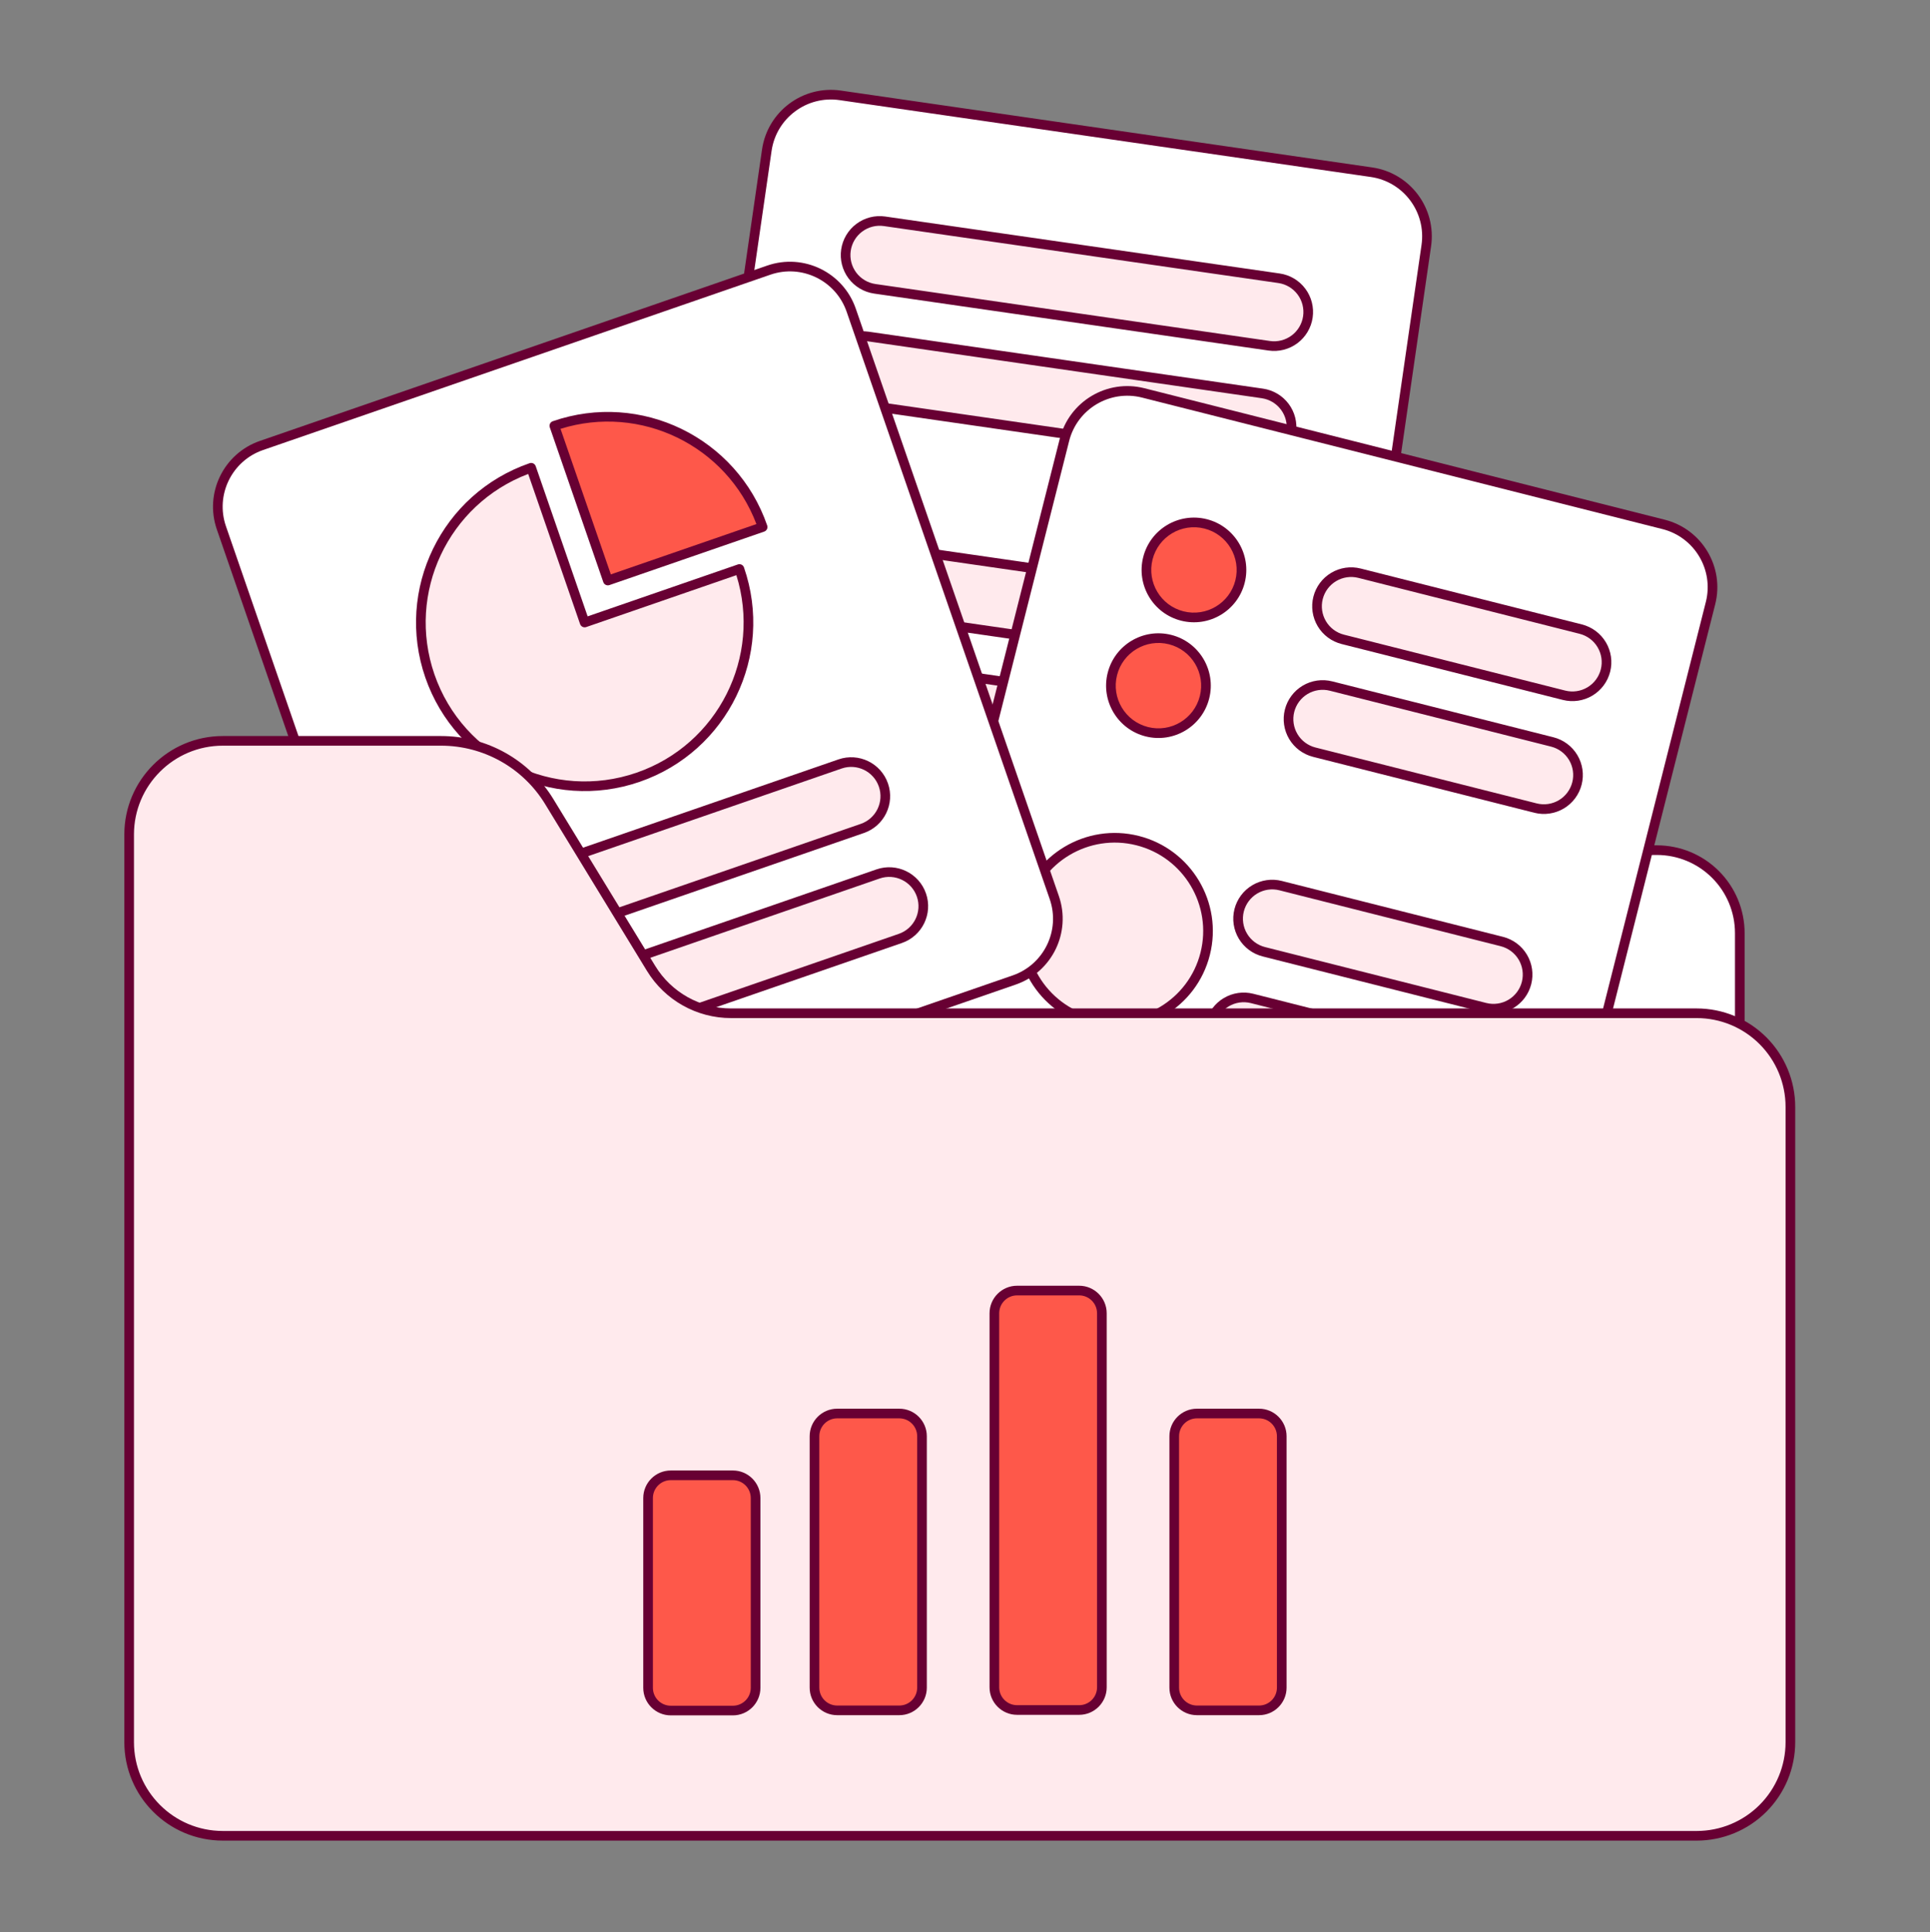 <svg xmlns="http://www.w3.org/2000/svg" xmlns:xlink="http://www.w3.org/1999/xlink" xmlns:serif="http://www.serif.com/" width="100%" height="100%" viewBox="0 0 800 801" xml:space="preserve" style="fill-rule:evenodd;clip-rule:evenodd;stroke-linejoin:round;stroke-miterlimit:2;"><rect x="0" y="0" width="800" height="801" fill="#808080" stroke="none"/>    <g transform="matrix(1,0,0,1,-3400,-3435)">        <g id="Artboard7" transform="matrix(1,0,0,1,0,1097.672)">            <rect x="3400" y="2338" width="800" height="800" style="fill:none;"></rect>            <g>                <g transform="matrix(1.06,0,0,1.1,-1732.159,908.303)">                    <path d="M5489.555,1619.521C5498.16,1619.521 5506.413,1622.815 5512.497,1628.678C5518.582,1634.541 5522,1642.493 5522,1650.785L5522,1700.965L5055,1700.965L5055,1619.521L5489.555,1619.521Z" style="fill:white;"></path>                </g>                <g transform="matrix(1.06,0,0,1.1,-1732.159,908.303)">                    <path d="M5489.555,1617.704C5498.66,1617.704 5507.393,1621.189 5513.831,1627.393C5520.269,1633.597 5523.886,1642.011 5523.886,1650.785L5523.886,1700.965C5523.886,1701.969 5523.042,1702.783 5522,1702.783L5055,1702.783C5053.958,1702.783 5053.114,1701.969 5053.114,1700.965L5053.114,1619.521C5053.114,1618.517 5053.958,1617.704 5055,1617.704L5489.555,1617.704ZM5489.555,1621.338L5056.886,1621.338L5056.886,1699.148L5520.114,1699.148L5520.114,1650.785C5520.114,1642.975 5516.894,1635.485 5511.164,1629.963C5505.433,1624.441 5497.66,1621.338 5489.555,1621.338Z" style="fill:rgb(104,0,51);"></path>                </g>                <g transform="matrix(0.933,0.135,-0.135,0.933,-1508.442,337.261)">                    <path d="M6064.503,1342.711C6080.241,1342.711 6093,1355.469 6093,1371.208L6093,1644.503C6093,1660.241 6080.241,1673 6064.503,1673C6008.468,1673 5884.532,1673 5828.497,1673C5812.759,1673 5800,1660.241 5800,1644.503L5800,1371.208C5800,1355.469 5812.759,1342.711 5828.497,1342.711C5884.532,1342.711 6008.468,1342.711 6064.503,1342.711Z" style="fill:white;"></path>                </g>                <g transform="matrix(0.933,0.135,-0.135,0.933,-1508.442,337.261)">                    <path d="M6064.503,1340.589C6081.413,1340.589 6095.122,1354.298 6095.122,1371.208L6095.122,1644.503C6095.122,1661.413 6081.413,1675.122 6064.503,1675.122L5828.497,1675.122C5811.587,1675.122 5797.878,1661.413 5797.878,1644.503L5797.878,1371.208C5797.878,1354.298 5811.587,1340.589 5828.497,1340.589L6064.503,1340.589ZM6064.503,1344.832L5828.497,1344.832C5813.93,1344.832 5802.122,1356.641 5802.122,1371.208L5802.122,1644.503C5802.122,1659.07 5813.93,1670.878 5828.497,1670.878L6064.503,1670.878C6079.07,1670.878 6090.878,1659.07 6090.878,1644.503L6090.878,1371.208C6090.878,1356.641 6079.07,1344.832 6064.503,1344.832Z" style="fill:rgb(104,0,51);"></path>                </g>                <g transform="matrix(1.17,0.169,-0.135,0.933,-2662.657,-94.095)">                    <path d="M5828.043,1674C5831.215,1674 5834.256,1675.58 5836.498,1678.393C5838.74,1681.206 5840,1685.022 5840,1689C5840,1689 5840,1689 5840,1689C5840,1692.978 5838.74,1696.794 5836.498,1699.607C5834.256,1702.42 5831.215,1704 5828.043,1704C5797.804,1704 5718.54,1704 5688.301,1704C5685.13,1704 5682.089,1702.42 5679.847,1699.607C5677.605,1696.794 5676.345,1692.978 5676.345,1689C5676.345,1689 5676.345,1689 5676.345,1689C5676.345,1685.022 5677.605,1681.206 5679.847,1678.393C5682.089,1675.58 5685.13,1674 5688.301,1674C5718.54,1674 5797.804,1674 5828.043,1674Z" style="fill:rgb(255,234,237);"></path>                </g>                <g transform="matrix(1.17,0.169,-0.135,0.933,-2662.657,-94.095)">                    <path d="M5828.043,1671.878C5831.663,1671.878 5835.134,1673.682 5837.694,1676.893C5840.253,1680.104 5841.691,1684.459 5841.691,1689C5841.691,1693.541 5840.253,1697.896 5837.694,1701.107C5835.134,1704.318 5831.663,1706.122 5828.043,1706.122L5688.301,1706.122C5684.682,1706.122 5681.21,1704.318 5678.651,1701.107C5676.092,1697.896 5674.654,1693.541 5674.654,1689C5674.654,1684.459 5676.092,1680.104 5678.651,1676.893C5681.21,1673.682 5684.682,1671.878 5688.301,1671.878L5828.043,1671.878ZM5828.043,1676.122L5688.301,1676.122C5685.579,1676.122 5682.968,1677.478 5681.043,1679.894C5679.118,1682.309 5678.036,1685.584 5678.036,1689C5678.036,1692.416 5679.118,1695.691 5681.043,1698.106C5682.968,1700.522 5685.579,1701.878 5688.301,1701.878L5828.043,1701.878C5830.766,1701.878 5833.377,1700.522 5835.302,1698.106C5837.227,1695.691 5838.309,1692.416 5838.309,1689C5838.309,1685.584 5837.227,1682.309 5835.302,1679.894C5833.377,1677.478 5830.766,1676.122 5828.043,1676.122Z" style="fill:rgb(104,0,51);"></path>                </g>                <g transform="matrix(1.17,0.169,-0.135,0.933,-2681.781,38.114)">                    <path d="M5828.043,1674C5831.215,1674 5834.256,1675.58 5836.498,1678.393C5838.74,1681.206 5840,1685.022 5840,1689C5840,1689 5840,1689 5840,1689C5840,1692.978 5838.74,1696.794 5836.498,1699.607C5834.256,1702.42 5831.215,1704 5828.043,1704C5797.804,1704 5718.54,1704 5688.301,1704C5685.13,1704 5682.089,1702.42 5679.847,1699.607C5677.605,1696.794 5676.345,1692.978 5676.345,1689C5676.345,1689 5676.345,1689 5676.345,1689C5676.345,1685.022 5677.605,1681.206 5679.847,1678.393C5682.089,1675.58 5685.13,1674 5688.301,1674C5718.54,1674 5797.804,1674 5828.043,1674Z" style="fill:rgb(255,234,237);"></path>                </g>                <g transform="matrix(1.17,0.169,-0.135,0.933,-2681.781,38.114)">                    <path d="M5828.043,1671.878C5831.663,1671.878 5835.134,1673.682 5837.694,1676.893C5840.253,1680.104 5841.691,1684.459 5841.691,1689C5841.691,1693.541 5840.253,1697.896 5837.694,1701.107C5835.134,1704.318 5831.663,1706.122 5828.043,1706.122L5688.301,1706.122C5684.682,1706.122 5681.21,1704.318 5678.651,1701.107C5676.092,1697.896 5674.654,1693.541 5674.654,1689C5674.654,1684.459 5676.092,1680.104 5678.651,1676.893C5681.21,1673.682 5684.682,1671.878 5688.301,1671.878L5828.043,1671.878ZM5828.043,1676.122L5688.301,1676.122C5685.579,1676.122 5682.968,1677.478 5681.043,1679.894C5679.118,1682.309 5678.036,1685.584 5678.036,1689C5678.036,1692.416 5679.118,1695.691 5681.043,1698.106C5682.968,1700.522 5685.579,1701.878 5688.301,1701.878L5828.043,1701.878C5830.766,1701.878 5833.377,1700.522 5835.302,1698.106C5837.227,1695.691 5838.309,1692.416 5838.309,1689C5838.309,1685.584 5837.227,1682.309 5835.302,1679.894C5833.377,1677.478 5830.766,1676.122 5828.043,1676.122Z" style="fill:rgb(104,0,51);"></path>                </g>                <g transform="matrix(1.17,0.169,-0.135,0.933,-2669.563,-46.347)">                    <path d="M5828.043,1674C5831.215,1674 5834.256,1675.58 5836.498,1678.393C5838.74,1681.206 5840,1685.022 5840,1689C5840,1689 5840,1689 5840,1689C5840,1692.978 5838.74,1696.794 5836.498,1699.607C5834.256,1702.42 5831.215,1704 5828.043,1704C5797.804,1704 5718.54,1704 5688.301,1704C5685.13,1704 5682.089,1702.42 5679.847,1699.607C5677.605,1696.794 5676.345,1692.978 5676.345,1689C5676.345,1689 5676.345,1689 5676.345,1689C5676.345,1685.022 5677.605,1681.206 5679.847,1678.393C5682.089,1675.58 5685.13,1674 5688.301,1674C5718.54,1674 5797.804,1674 5828.043,1674Z" style="fill:rgb(255,234,237);"></path>                </g>                <g transform="matrix(1.17,0.169,-0.135,0.933,-2669.563,-46.347)">                    <path d="M5828.043,1671.878C5831.663,1671.878 5835.134,1673.682 5837.694,1676.893C5840.253,1680.104 5841.691,1684.459 5841.691,1689C5841.691,1693.541 5840.253,1697.896 5837.694,1701.107C5835.134,1704.318 5831.663,1706.122 5828.043,1706.122L5688.301,1706.122C5684.682,1706.122 5681.21,1704.318 5678.651,1701.107C5676.092,1697.896 5674.654,1693.541 5674.654,1689C5674.654,1684.459 5676.092,1680.104 5678.651,1676.893C5681.21,1673.682 5684.682,1671.878 5688.301,1671.878L5828.043,1671.878ZM5828.043,1676.122L5688.301,1676.122C5685.579,1676.122 5682.968,1677.478 5681.043,1679.894C5679.118,1682.309 5678.036,1685.584 5678.036,1689C5678.036,1692.416 5679.118,1695.691 5681.043,1698.106C5682.968,1700.522 5685.579,1701.878 5688.301,1701.878L5828.043,1701.878C5830.766,1701.878 5833.377,1700.522 5835.302,1698.106C5837.227,1695.691 5838.309,1692.416 5838.309,1689C5838.309,1685.584 5837.227,1682.309 5835.302,1679.894C5833.377,1677.478 5830.766,1676.122 5828.043,1676.122Z" style="fill:rgb(104,0,51);"></path>                </g>                <g transform="matrix(1.17,0.169,-0.135,0.933,-2688.688,85.862)">                    <path d="M5828.043,1674C5831.215,1674 5834.256,1675.58 5836.498,1678.393C5838.74,1681.206 5840,1685.022 5840,1689C5840,1689 5840,1689 5840,1689C5840,1692.978 5838.74,1696.794 5836.498,1699.607C5834.256,1702.42 5831.215,1704 5828.043,1704C5797.804,1704 5718.54,1704 5688.301,1704C5685.13,1704 5682.089,1702.42 5679.847,1699.607C5677.605,1696.794 5676.345,1692.978 5676.345,1689C5676.345,1689 5676.345,1689 5676.345,1689C5676.345,1685.022 5677.605,1681.206 5679.847,1678.393C5682.089,1675.58 5685.13,1674 5688.301,1674C5718.54,1674 5797.804,1674 5828.043,1674Z" style="fill:rgb(255,234,237);"></path>                </g>                <g transform="matrix(1.17,0.169,-0.135,0.933,-2688.688,85.862)">                    <path d="M5828.043,1671.878C5831.663,1671.878 5835.134,1673.682 5837.694,1676.893C5840.253,1680.104 5841.691,1684.459 5841.691,1689C5841.691,1693.541 5840.253,1697.896 5837.694,1701.107C5835.134,1704.318 5831.663,1706.122 5828.043,1706.122L5688.301,1706.122C5684.682,1706.122 5681.21,1704.318 5678.651,1701.107C5676.092,1697.896 5674.654,1693.541 5674.654,1689C5674.654,1684.459 5676.092,1680.104 5678.651,1676.893C5681.21,1673.682 5684.682,1671.878 5688.301,1671.878L5828.043,1671.878ZM5828.043,1676.122L5688.301,1676.122C5685.579,1676.122 5682.968,1677.478 5681.043,1679.894C5679.118,1682.309 5678.036,1685.584 5678.036,1689C5678.036,1692.416 5679.118,1695.691 5681.043,1698.106C5682.968,1700.522 5685.579,1701.878 5688.301,1701.878L5828.043,1701.878C5830.766,1701.878 5833.377,1700.522 5835.302,1698.106C5837.227,1695.691 5838.309,1692.416 5838.309,1689C5838.309,1685.584 5837.227,1682.309 5835.302,1679.894C5833.377,1677.478 5830.766,1676.122 5828.043,1676.122Z" style="fill:rgb(104,0,51);"></path>                </g>                <g transform="matrix(0.914,0.231,-0.231,0.914,-1143.223,-73.407)">                    <path d="M6064.503,1342.711C6080.241,1342.711 6093,1355.469 6093,1371.208C6093,1433.671 6093,1582.04 6093,1644.503C6093,1660.241 6080.241,1673 6064.503,1673C6008.468,1673 5884.532,1673 5828.497,1673C5812.759,1673 5800,1660.241 5800,1644.503L5800,1371.208C5800,1355.469 5812.759,1342.711 5828.497,1342.711C5884.532,1342.711 6008.468,1342.711 6064.503,1342.711Z" style="fill:white;"></path>                </g>                <g transform="matrix(0.914,0.231,-0.231,0.914,-1143.223,-73.407)">                    <path d="M6064.503,1340.589C6081.413,1340.589 6095.122,1354.298 6095.122,1371.208L6095.122,1644.503C6095.122,1661.413 6081.413,1675.122 6064.503,1675.122L5828.497,1675.122C5811.587,1675.122 5797.878,1661.413 5797.878,1644.503L5797.878,1371.208C5797.878,1354.298 5811.587,1340.589 5828.497,1340.589L6064.503,1340.589ZM6064.503,1344.832L5828.497,1344.832C5813.93,1344.832 5802.122,1356.641 5802.122,1371.208L5802.122,1644.503C5802.122,1659.07 5813.93,1670.878 5828.497,1670.878L6064.503,1670.878C6079.07,1670.878 6090.878,1659.07 6090.878,1644.503L6090.878,1371.208C6090.878,1356.641 6079.07,1344.832 6064.503,1344.832Z" style="fill:rgb(104,0,51);"></path>                </g>                <g transform="matrix(0.728,0.184,-0.231,0.914,204.126,-2.986)">                    <path d="M5821.162,1674C5826.158,1674 5830.95,1675.58 5834.482,1678.393C5838.015,1681.206 5840,1685.022 5840,1689C5840,1689 5840,1689 5840,1689C5840,1692.978 5838.015,1696.794 5834.482,1699.607C5830.95,1702.42 5826.158,1704 5821.162,1704C5789.666,1704 5726.678,1704 5695.183,1704C5690.187,1704 5685.395,1702.42 5681.862,1699.607C5678.33,1696.794 5676.345,1692.978 5676.345,1689C5676.345,1689 5676.345,1689 5676.345,1689C5676.345,1685.022 5678.33,1681.206 5681.862,1678.393C5685.395,1675.58 5690.187,1674 5695.183,1674C5726.678,1674 5789.666,1674 5821.162,1674Z" style="fill:rgb(255,234,237);"></path>                </g>                <g transform="matrix(0.728,0.184,-0.231,0.914,204.126,-2.986)">                    <path d="M5821.162,1671.878C5826.865,1671.878 5832.334,1673.682 5836.367,1676.893C5840.399,1680.104 5842.665,1684.459 5842.665,1689C5842.665,1693.541 5840.399,1697.896 5836.367,1701.107C5832.334,1704.318 5826.865,1706.122 5821.162,1706.122L5695.183,1706.122C5689.48,1706.122 5684.011,1704.318 5679.978,1701.107C5675.946,1697.896 5673.68,1693.541 5673.68,1689C5673.68,1684.459 5675.946,1680.104 5679.978,1676.893C5684.011,1673.682 5689.48,1671.878 5695.183,1671.878L5821.162,1671.878ZM5821.162,1676.122L5695.183,1676.122C5690.893,1676.122 5686.78,1677.478 5683.747,1679.894C5680.713,1682.309 5679.009,1685.584 5679.009,1689C5679.009,1692.416 5680.713,1695.691 5683.747,1698.106C5686.78,1700.522 5690.893,1701.878 5695.183,1701.878L5821.162,1701.878C5825.451,1701.878 5829.565,1700.522 5832.598,1698.106C5835.631,1695.691 5837.335,1692.416 5837.335,1689C5837.335,1685.584 5835.631,1682.309 5832.598,1679.894C5829.565,1677.478 5825.451,1676.122 5821.162,1676.122Z" style="fill:rgb(104,0,51);"></path>                </g>                <g transform="matrix(0.728,0.184,-0.231,0.914,171.413,126.531)">                    <path d="M5821.162,1674C5826.158,1674 5830.95,1675.58 5834.482,1678.393C5838.015,1681.206 5840,1685.022 5840,1689C5840,1689 5840,1689 5840,1689C5840,1692.978 5838.015,1696.794 5834.482,1699.607C5830.95,1702.42 5826.158,1704 5821.162,1704C5789.666,1704 5726.678,1704 5695.183,1704C5690.187,1704 5685.395,1702.42 5681.862,1699.607C5678.33,1696.794 5676.345,1692.978 5676.345,1689C5676.345,1689 5676.345,1689 5676.345,1689C5676.345,1685.022 5678.33,1681.206 5681.862,1678.393C5685.395,1675.58 5690.187,1674 5695.183,1674C5726.678,1674 5789.666,1674 5821.162,1674Z" style="fill:rgb(255,234,237);"></path>                </g>                <g transform="matrix(0.728,0.184,-0.231,0.914,171.413,126.531)">                    <path d="M5821.162,1671.878C5826.865,1671.878 5832.334,1673.682 5836.367,1676.893C5840.399,1680.104 5842.665,1684.459 5842.665,1689C5842.665,1693.541 5840.399,1697.896 5836.367,1701.107C5832.334,1704.318 5826.865,1706.122 5821.162,1706.122L5695.183,1706.122C5689.48,1706.122 5684.011,1704.318 5679.978,1701.107C5675.946,1697.896 5673.68,1693.541 5673.68,1689C5673.68,1684.459 5675.946,1680.104 5679.978,1676.893C5684.011,1673.682 5689.48,1671.878 5695.183,1671.878L5821.162,1671.878ZM5821.162,1676.122L5695.183,1676.122C5690.893,1676.122 5686.78,1677.478 5683.747,1679.894C5680.713,1682.309 5679.009,1685.584 5679.009,1689C5679.009,1692.416 5680.713,1695.691 5683.747,1698.106C5686.78,1700.522 5690.893,1701.878 5695.183,1701.878L5821.162,1701.878C5825.451,1701.878 5829.565,1700.522 5832.598,1698.106C5835.631,1695.691 5837.335,1692.416 5837.335,1689C5837.335,1685.584 5835.631,1682.309 5832.598,1679.894C5829.565,1677.478 5825.451,1676.122 5821.162,1676.122Z" style="fill:rgb(104,0,51);"></path>                </g>                <g transform="matrix(0.728,0.184,-0.231,0.914,192.311,43.79)">                    <path d="M5821.162,1674C5826.158,1674 5830.95,1675.58 5834.482,1678.393C5838.015,1681.206 5840,1685.022 5840,1689C5840,1689 5840,1689 5840,1689C5840,1692.978 5838.015,1696.794 5834.482,1699.607C5830.95,1702.42 5826.158,1704 5821.162,1704C5789.666,1704 5726.678,1704 5695.183,1704C5690.187,1704 5685.395,1702.42 5681.862,1699.607C5678.33,1696.794 5676.345,1692.978 5676.345,1689C5676.345,1689 5676.345,1689 5676.345,1689C5676.345,1685.022 5678.33,1681.206 5681.862,1678.393C5685.395,1675.58 5690.187,1674 5695.183,1674C5726.678,1674 5789.666,1674 5821.162,1674Z" style="fill:rgb(255,234,237);"></path>                </g>                <g transform="matrix(0.728,0.184,-0.231,0.914,192.311,43.79)">                    <path d="M5821.162,1671.878C5826.865,1671.878 5832.334,1673.682 5836.367,1676.893C5840.399,1680.104 5842.665,1684.459 5842.665,1689C5842.665,1693.541 5840.399,1697.896 5836.367,1701.107C5832.334,1704.318 5826.865,1706.122 5821.162,1706.122L5695.183,1706.122C5689.48,1706.122 5684.011,1704.318 5679.978,1701.107C5675.946,1697.896 5673.68,1693.541 5673.68,1689C5673.68,1684.459 5675.946,1680.104 5679.978,1676.893C5684.011,1673.682 5689.48,1671.878 5695.183,1671.878L5821.162,1671.878ZM5821.162,1676.122L5695.183,1676.122C5690.893,1676.122 5686.78,1677.478 5683.747,1679.894C5680.713,1682.309 5679.009,1685.584 5679.009,1689C5679.009,1692.416 5680.713,1695.691 5683.747,1698.106C5686.78,1700.522 5690.893,1701.878 5695.183,1701.878L5821.162,1701.878C5825.451,1701.878 5829.565,1700.522 5832.598,1698.106C5835.631,1695.691 5837.335,1692.416 5837.335,1689C5837.335,1685.584 5835.631,1682.309 5832.598,1679.894C5829.565,1677.478 5825.451,1676.122 5821.162,1676.122Z" style="fill:rgb(104,0,51);"></path>                </g>                <g transform="matrix(0.728,0.184,-0.231,0.914,159.598,173.308)">                    <path d="M5821.162,1674C5826.158,1674 5830.95,1675.58 5834.482,1678.393C5838.015,1681.206 5840,1685.022 5840,1689C5840,1689 5840,1689 5840,1689C5840,1692.978 5838.015,1696.794 5834.482,1699.607C5830.95,1702.42 5826.158,1704 5821.162,1704C5789.666,1704 5726.678,1704 5695.183,1704C5690.187,1704 5685.395,1702.42 5681.862,1699.607C5678.33,1696.794 5676.345,1692.978 5676.345,1689C5676.345,1689 5676.345,1689 5676.345,1689C5676.345,1685.022 5678.33,1681.206 5681.862,1678.393C5685.395,1675.58 5690.187,1674 5695.183,1674C5726.678,1674 5789.666,1674 5821.162,1674Z" style="fill:rgb(255,234,237);"></path>                </g>                <g transform="matrix(0.728,0.184,-0.231,0.914,159.598,173.308)">                    <path d="M5821.162,1671.878C5826.865,1671.878 5832.334,1673.682 5836.367,1676.893C5840.399,1680.104 5842.665,1684.459 5842.665,1689C5842.665,1693.541 5840.399,1697.896 5836.367,1701.107C5832.334,1704.318 5826.865,1706.122 5821.162,1706.122L5695.183,1706.122C5689.48,1706.122 5684.011,1704.318 5679.978,1701.107C5675.946,1697.896 5673.68,1693.541 5673.68,1689C5673.68,1684.459 5675.946,1680.104 5679.978,1676.893C5684.011,1673.682 5689.48,1671.878 5695.183,1671.878L5821.162,1671.878ZM5821.162,1676.122L5695.183,1676.122C5690.893,1676.122 5686.78,1677.478 5683.747,1679.894C5680.713,1682.309 5679.009,1685.584 5679.009,1689C5679.009,1692.416 5680.713,1695.691 5683.747,1698.106C5686.78,1700.522 5690.893,1701.878 5695.183,1701.878L5821.162,1701.878C5825.451,1701.878 5829.565,1700.522 5832.598,1698.106C5835.631,1695.691 5837.335,1692.416 5837.335,1689C5837.335,1685.584 5835.631,1682.309 5832.598,1679.894C5829.565,1677.478 5825.451,1676.122 5821.162,1676.122Z" style="fill:rgb(104,0,51);"></path>                </g>                <g transform="matrix(0.616,0.156,-0.156,0.616,365.996,669.792)">                    <circle cx="6119" cy="1541" r="31" style="fill:rgb(254,88,74);"></circle>                </g>                <g transform="matrix(0.616,0.156,-0.156,0.616,365.996,669.792)">                    <path d="M6119,1506.851C6137.847,1506.851 6153.149,1522.153 6153.149,1541C6153.149,1559.847 6137.847,1575.149 6119,1575.149C6100.153,1575.149 6084.851,1559.847 6084.851,1541C6084.851,1522.153 6100.153,1506.851 6119,1506.851ZM6119,1513.149C6103.629,1513.149 6091.149,1525.629 6091.149,1541C6091.149,1556.372 6103.628,1568.851 6119,1568.851C6134.372,1568.851 6146.851,1556.372 6146.851,1541C6146.851,1525.629 6134.371,1513.149 6119,1513.149Z" style="fill:rgb(104,0,51);"></path>                </g>                <g transform="matrix(0.616,0.156,-0.156,0.616,351.276,717.76)">                    <circle cx="6119" cy="1541" r="31" style="fill:rgb(254,88,74);"></circle>                </g>                <g transform="matrix(0.616,0.156,-0.156,0.616,351.276,717.76)">                    <path d="M6119,1506.851C6137.847,1506.851 6153.149,1522.153 6153.149,1541C6153.149,1559.847 6137.847,1575.149 6119,1575.149C6100.153,1575.149 6084.851,1559.847 6084.851,1541C6084.851,1522.153 6100.153,1506.851 6119,1506.851ZM6119,1513.149C6103.629,1513.149 6091.149,1525.629 6091.149,1541C6091.149,1556.372 6103.628,1568.851 6119,1568.851C6134.372,1568.851 6146.851,1556.372 6146.851,1541C6146.851,1525.629 6134.371,1513.149 6119,1513.149Z" style="fill:rgb(104,0,51);"></path>                </g>                <g transform="matrix(1.209,0.305,-0.305,1.209,-3065.788,-1006.062)">                    <circle cx="6119" cy="1541" r="31" style="fill:rgb(255,234,237);"></circle>                </g>                <g transform="matrix(1.209,0.305,-0.305,1.209,-3065.788,-1006.062)">                    <path d="M6119,1508.396C6136.995,1508.396 6151.604,1523.005 6151.604,1541C6151.604,1558.995 6136.995,1573.604 6119,1573.604C6101.005,1573.604 6086.396,1558.995 6086.396,1541C6086.396,1523.005 6101.005,1508.396 6119,1508.396ZM6119,1511.604C6102.776,1511.604 6089.604,1524.776 6089.604,1541C6089.604,1557.224 6102.776,1570.396 6119,1570.396C6135.224,1570.396 6148.396,1557.224 6148.396,1541C6148.396,1524.776 6135.224,1511.604 6119,1511.604Z" style="fill:rgb(104,0,51);"></path>                </g>                <g transform="matrix(0.891,-0.308,0.308,0.891,-2098.358,3120.833)">                    <path d="M6064.503,1342.711C6080.241,1342.711 6093,1355.469 6093,1371.208C6093,1433.671 6093,1582.04 6093,1644.503C6093,1660.241 6080.241,1673 6064.503,1673L5828.497,1673C5812.759,1673 5800,1660.241 5800,1644.503L5800,1371.208C5800,1355.469 5812.759,1342.711 5828.497,1342.711C5884.532,1342.711 6008.468,1342.711 6064.503,1342.711Z" style="fill:white;"></path>                </g>                <g transform="matrix(0.891,-0.308,0.308,0.891,-2098.358,3120.833)">                    <path d="M6064.503,1340.589C6081.413,1340.589 6095.122,1354.298 6095.122,1371.208L6095.122,1644.503C6095.122,1661.413 6081.413,1675.122 6064.503,1675.122L5828.497,1675.122C5811.587,1675.122 5797.878,1661.413 5797.878,1644.503L5797.878,1371.208C5797.878,1354.298 5811.587,1340.589 5828.497,1340.589L6064.503,1340.589ZM6064.503,1344.832L5828.497,1344.832C5813.93,1344.832 5802.122,1356.641 5802.122,1371.208L5802.122,1644.503C5802.122,1659.07 5813.93,1670.878 5828.497,1670.878L6064.503,1670.878C6079.07,1670.878 6090.878,1659.07 6090.878,1644.503L6090.878,1371.208C6090.878,1356.641 6079.07,1344.832 6064.503,1344.832Z" style="fill:rgb(104,0,51);"></path>                </g>                <g transform="matrix(0.998,-0.345,0.308,0.891,-2582.344,3172.694)">                    <path d="M5826.608,1674C5834.004,1674 5840,1680.716 5840,1689L5840,1689C5840,1697.284 5834.004,1704 5826.608,1704L5689.736,1704C5682.34,1704 5676.345,1697.284 5676.345,1689L5676.345,1689C5676.345,1680.716 5682.34,1674 5689.736,1674C5720.486,1674 5795.859,1674 5826.608,1674Z" style="fill:rgb(255,234,237);"></path>                </g>                <g transform="matrix(0.998,-0.345,0.308,0.891,-2582.344,3172.694)">                    <path d="M5826.608,1671.878C5835.051,1671.878 5841.894,1679.544 5841.894,1689C5841.894,1698.456 5835.051,1706.122 5826.608,1706.122L5689.736,1706.122C5681.294,1706.122 5674.451,1698.456 5674.451,1689C5674.451,1679.544 5681.294,1671.878 5689.736,1671.878L5826.608,1671.878ZM5826.608,1676.122L5689.736,1676.122C5683.387,1676.122 5678.239,1681.888 5678.239,1689C5678.239,1696.112 5683.387,1701.878 5689.736,1701.878L5826.608,1701.878C5832.958,1701.878 5838.106,1696.112 5838.106,1689C5838.106,1681.888 5832.958,1676.122 5826.608,1676.122Z" style="fill:rgb(104,0,51);"></path>                </g>                <g transform="matrix(0.998,-0.345,0.308,0.891,-2566.589,3218.295)">                    <path d="M5826.608,1674C5834.004,1674 5840,1680.716 5840,1689L5840,1689C5840,1697.284 5834.004,1704 5826.608,1704L5689.736,1704C5682.34,1704 5676.345,1697.284 5676.345,1689L5676.345,1689C5676.345,1680.716 5682.34,1674 5689.736,1674C5720.486,1674 5795.859,1674 5826.608,1674Z" style="fill:rgb(255,234,237);"></path>                </g>                <g transform="matrix(0.998,-0.345,0.308,0.891,-2566.589,3218.295)">                    <path d="M5826.608,1671.878C5835.051,1671.878 5841.894,1679.544 5841.894,1689C5841.894,1698.456 5835.051,1706.122 5826.608,1706.122L5689.736,1706.122C5681.294,1706.122 5674.451,1698.456 5674.451,1689C5674.451,1679.544 5681.294,1671.878 5689.736,1671.878L5826.608,1671.878ZM5826.608,1676.122L5689.736,1676.122C5683.387,1676.122 5678.239,1681.888 5678.239,1689C5678.239,1696.112 5683.387,1701.878 5689.736,1701.878L5826.608,1701.878C5832.958,1701.878 5838.106,1696.112 5838.106,1689C5838.106,1681.888 5832.958,1676.122 5826.608,1676.122Z" style="fill:rgb(104,0,51);"></path>                </g>                <g transform="matrix(0.891,-0.308,0.308,0.891,-2013.966,2939.758)">                    <path d="M5790,1543L5790,1615L5862,1615C5862,1654.765 5829.765,1687 5790,1687C5750.262,1687 5718,1654.738 5718,1615C5718,1575.235 5750.235,1543 5790,1543Z" style="fill:rgb(255,234,237);"></path>                </g>                <g transform="matrix(0.891,-0.308,0.308,0.891,-2013.966,2939.758)">                    <path d="M5792.122,1543L5792.122,1612.878L5862,1612.878C5863.172,1612.878 5864.122,1613.828 5864.122,1615C5864.122,1655.936 5830.936,1689.122 5790,1689.122C5749.091,1689.122 5715.878,1655.909 5715.878,1615C5715.878,1574.064 5749.064,1540.878 5790,1540.878C5791.172,1540.878 5792.122,1541.828 5792.122,1543ZM5787.878,1545.153C5750.267,1546.275 5720.122,1577.117 5720.122,1615C5720.122,1653.567 5751.433,1684.878 5790,1684.878C5827.883,1684.878 5858.725,1654.733 5859.847,1617.122L5790,1617.122C5788.828,1617.122 5787.878,1616.172 5787.878,1615L5787.878,1545.153Z" style="fill:rgb(104,0,51);"></path>                </g>                <g transform="matrix(0.308,0.891,-0.891,0.308,3307.608,-3078.309)">                    <path d="M5790,1543L5790,1615L5718,1615C5718,1575.235 5750.236,1543 5790,1543Z" style="fill:rgb(254,88,74);"></path>                </g>                <g transform="matrix(0.308,0.891,-0.891,0.308,3307.608,-3078.309)">                    <path d="M5792.122,1543L5792.122,1615C5792.122,1616.172 5791.172,1617.122 5790,1617.122L5718,1617.122C5716.828,1617.122 5715.878,1616.172 5715.878,1615C5715.878,1574.064 5749.064,1540.878 5790,1540.878C5791.172,1540.878 5792.122,1541.828 5792.122,1543ZM5787.878,1545.153C5750.972,1546.254 5721.254,1575.972 5720.153,1612.878L5787.878,1612.878L5787.878,1545.153Z" style="fill:rgb(104,0,51);"></path>                </g>                <g transform="matrix(1.1,0,0,1.1,-1044.367,908.303)">                    <path d="M4247.29,1601.2C4238.62,1586.996 4223.18,1578.331 4206.54,1578.331L4124.301,1578.331C4104.805,1578.331 4089,1594.136 4089,1613.632C4089,1691.598 4089,1877.734 4089,1955.699C4089,1975.195 4104.805,1991 4124.301,1991C4234.249,1991 4569.751,1991 4679.699,1991C4689.062,1991 4698.04,1987.281 4704.661,1980.661C4711.281,1974.04 4715,1965.062 4715,1955.699C4715,1896.041 4715,1775.959 4715,1716.301C4715,1706.938 4711.281,1697.96 4704.661,1691.339C4698.04,1684.719 4689.062,1681 4679.699,1681L4315.81,1681C4303.506,1681 4292.089,1674.593 4285.679,1664.091C4275.203,1646.928 4258.914,1620.243 4247.29,1601.2Z" style="fill:rgb(255,234,237);"></path>                </g>                <g transform="matrix(1.1,0,0,1.1,-1044.367,908.303)">                    <path d="M4248.841,1600.253L4287.23,1663.144C4293.311,1673.106 4304.139,1679.183 4315.81,1679.183L4679.699,1679.183C4689.544,1679.183 4698.985,1683.093 4705.946,1690.054C4712.907,1697.015 4716.817,1706.456 4716.817,1716.301L4716.817,1955.699C4716.817,1965.544 4712.907,1974.985 4705.946,1981.946C4698.985,1988.907 4689.544,1992.817 4679.699,1992.817L4124.301,1992.817C4103.801,1992.817 4087.183,1976.199 4087.183,1955.699L4087.183,1613.632C4087.183,1593.132 4103.801,1576.514 4124.301,1576.514L4206.54,1576.514C4223.814,1576.514 4239.842,1585.509 4248.841,1600.253ZM4245.739,1602.147C4237.399,1588.484 4222.547,1580.149 4206.54,1580.149L4124.301,1580.149C4105.808,1580.149 4090.817,1595.14 4090.817,1613.632L4090.817,1955.699C4090.817,1974.192 4105.808,1989.183 4124.301,1989.183L4679.699,1989.183C4688.58,1989.183 4697.096,1985.655 4703.376,1979.376C4709.655,1973.096 4713.183,1964.58 4713.183,1955.699L4713.183,1716.301C4713.183,1707.42 4709.655,1698.904 4703.376,1692.624C4697.096,1686.345 4688.58,1682.817 4679.699,1682.817L4315.81,1682.817C4302.872,1682.817 4290.868,1676.081 4284.128,1665.038L4245.739,1602.147Z" style="fill:rgb(104,0,51);"></path>                </g>                <g transform="matrix(0.857,0,0,0.954,2334.702,2478.773)">                    <path d="M1678.008,466C1684.079,466 1689,470.423 1689,475.878L1689,585.122C1689,590.577 1684.079,595 1678.008,595L1647.992,595C1641.921,595 1637,590.577 1637,585.122L1637,475.878C1637,470.423 1641.921,466 1647.992,466L1678.008,466Z" style="fill:rgb(254,88,74);"></path>                </g>                <g transform="matrix(0.857,0,0,0.954,2334.702,2478.773)">                    <path d="M1678.008,463.903C1685.368,463.903 1691.334,469.264 1691.334,475.878L1691.334,585.122C1691.334,591.736 1685.368,597.097 1678.008,597.097L1647.992,597.097C1640.632,597.097 1634.666,591.736 1634.666,585.122L1634.666,475.878C1634.666,469.264 1640.632,463.903 1647.992,463.903L1678.008,463.903ZM1678.008,468.097L1647.992,468.097C1643.21,468.097 1639.334,471.581 1639.334,475.878L1639.334,585.122C1639.334,589.419 1643.21,592.903 1647.992,592.903L1678.008,592.903C1682.79,592.903 1686.666,589.419 1686.666,585.122L1686.666,475.878C1686.666,471.581 1682.79,468.097 1678.008,468.097Z" style="fill:rgb(104,0,51);"></path>                </g>                <g transform="matrix(0.857,0,0,0.756,2265.726,2596.662)">                    <path d="M1678.008,466C1684.079,466 1689,471.583 1689,478.469C1689,503.129 1689,557.871 1689,582.531C1689,589.417 1684.079,595 1678.008,595C1669.174,595 1656.826,595 1647.992,595C1641.921,595 1637,589.417 1637,582.531C1637,557.871 1637,503.129 1637,478.469C1637,471.583 1641.921,466 1647.992,466C1656.826,466 1669.174,466 1678.008,466Z" style="fill:rgb(254,88,74);"></path>                </g>                <g transform="matrix(0.857,0,0,0.756,2265.726,2596.662)">                    <path d="M1678.008,463.353C1685.368,463.353 1691.334,470.121 1691.334,478.469L1691.334,582.531C1691.334,590.879 1685.368,597.647 1678.008,597.647L1647.992,597.647C1640.632,597.647 1634.666,590.879 1634.666,582.531L1634.666,478.469C1634.666,470.121 1640.632,463.353 1647.992,463.353L1678.008,463.353ZM1678.008,468.647L1647.992,468.647C1643.21,468.647 1639.334,473.045 1639.334,478.469L1639.334,582.531C1639.334,587.955 1643.21,592.353 1647.992,592.353L1678.008,592.353C1682.79,592.353 1686.666,587.955 1686.666,582.531L1686.666,478.469C1686.666,473.045 1682.79,468.647 1678.008,468.647Z" style="fill:rgb(104,0,51);"></path>                </g>                <g transform="matrix(0.857,0,0,1.348,2409.263,2244.197)">                    <path d="M1678.008,466C1684.079,466 1689,469.129 1689,472.989C1689,495.439 1689,565.561 1689,588.011C1689,591.871 1684.079,595 1678.008,595C1669.174,595 1656.826,595 1647.992,595C1641.921,595 1637,591.871 1637,588.011C1637,565.561 1637,495.439 1637,472.989C1637,469.129 1641.921,466 1647.992,466C1656.826,466 1669.174,466 1678.008,466Z" style="fill:rgb(254,88,74);"></path>                </g>                <g transform="matrix(0.857,0,0,1.348,2409.263,2244.197)">                    <path d="M1678.008,464.516C1685.368,464.516 1691.334,468.31 1691.334,472.989L1691.334,588.011C1691.334,592.69 1685.368,596.484 1678.008,596.484L1647.992,596.484C1640.632,596.484 1634.666,592.69 1634.666,588.011L1634.666,472.989C1634.666,468.31 1640.632,464.516 1647.992,464.516L1678.008,464.516ZM1678.008,467.484L1647.992,467.484C1643.21,467.484 1639.334,469.949 1639.334,472.989L1639.334,588.011C1639.334,591.051 1643.21,593.516 1647.992,593.516L1678.008,593.516C1682.79,593.516 1686.666,591.051 1686.666,588.011L1686.666,472.989C1686.666,469.949 1682.79,467.484 1678.008,467.484Z" style="fill:rgb(104,0,51);"></path>                </g>                <g transform="matrix(0.857,0,0,0.954,2483.824,2478.773)">                    <path d="M1678.008,466C1684.079,466 1689,470.423 1689,475.878L1689,585.122C1689,590.577 1684.079,595 1678.008,595L1647.992,595C1641.921,595 1637,590.577 1637,585.122L1637,475.878C1637,470.423 1641.921,466 1647.992,466L1678.008,466Z" style="fill:rgb(254,88,74);"></path>                </g>                <g transform="matrix(0.857,0,0,0.954,2483.824,2478.773)">                    <path d="M1678.008,463.903C1685.368,463.903 1691.334,469.264 1691.334,475.878L1691.334,585.122C1691.334,591.736 1685.368,597.097 1678.008,597.097L1647.992,597.097C1640.632,597.097 1634.666,591.736 1634.666,585.122L1634.666,475.878C1634.666,469.264 1640.632,463.903 1647.992,463.903L1678.008,463.903ZM1678.008,468.097L1647.992,468.097C1643.21,468.097 1639.334,471.581 1639.334,475.878L1639.334,585.122C1639.334,589.419 1643.21,592.903 1647.992,592.903L1678.008,592.903C1682.79,592.903 1686.666,589.419 1686.666,585.122L1686.666,475.878C1686.666,471.581 1682.79,468.097 1678.008,468.097Z" style="fill:rgb(104,0,51);"></path>                </g>            </g>        </g>    </g></svg>